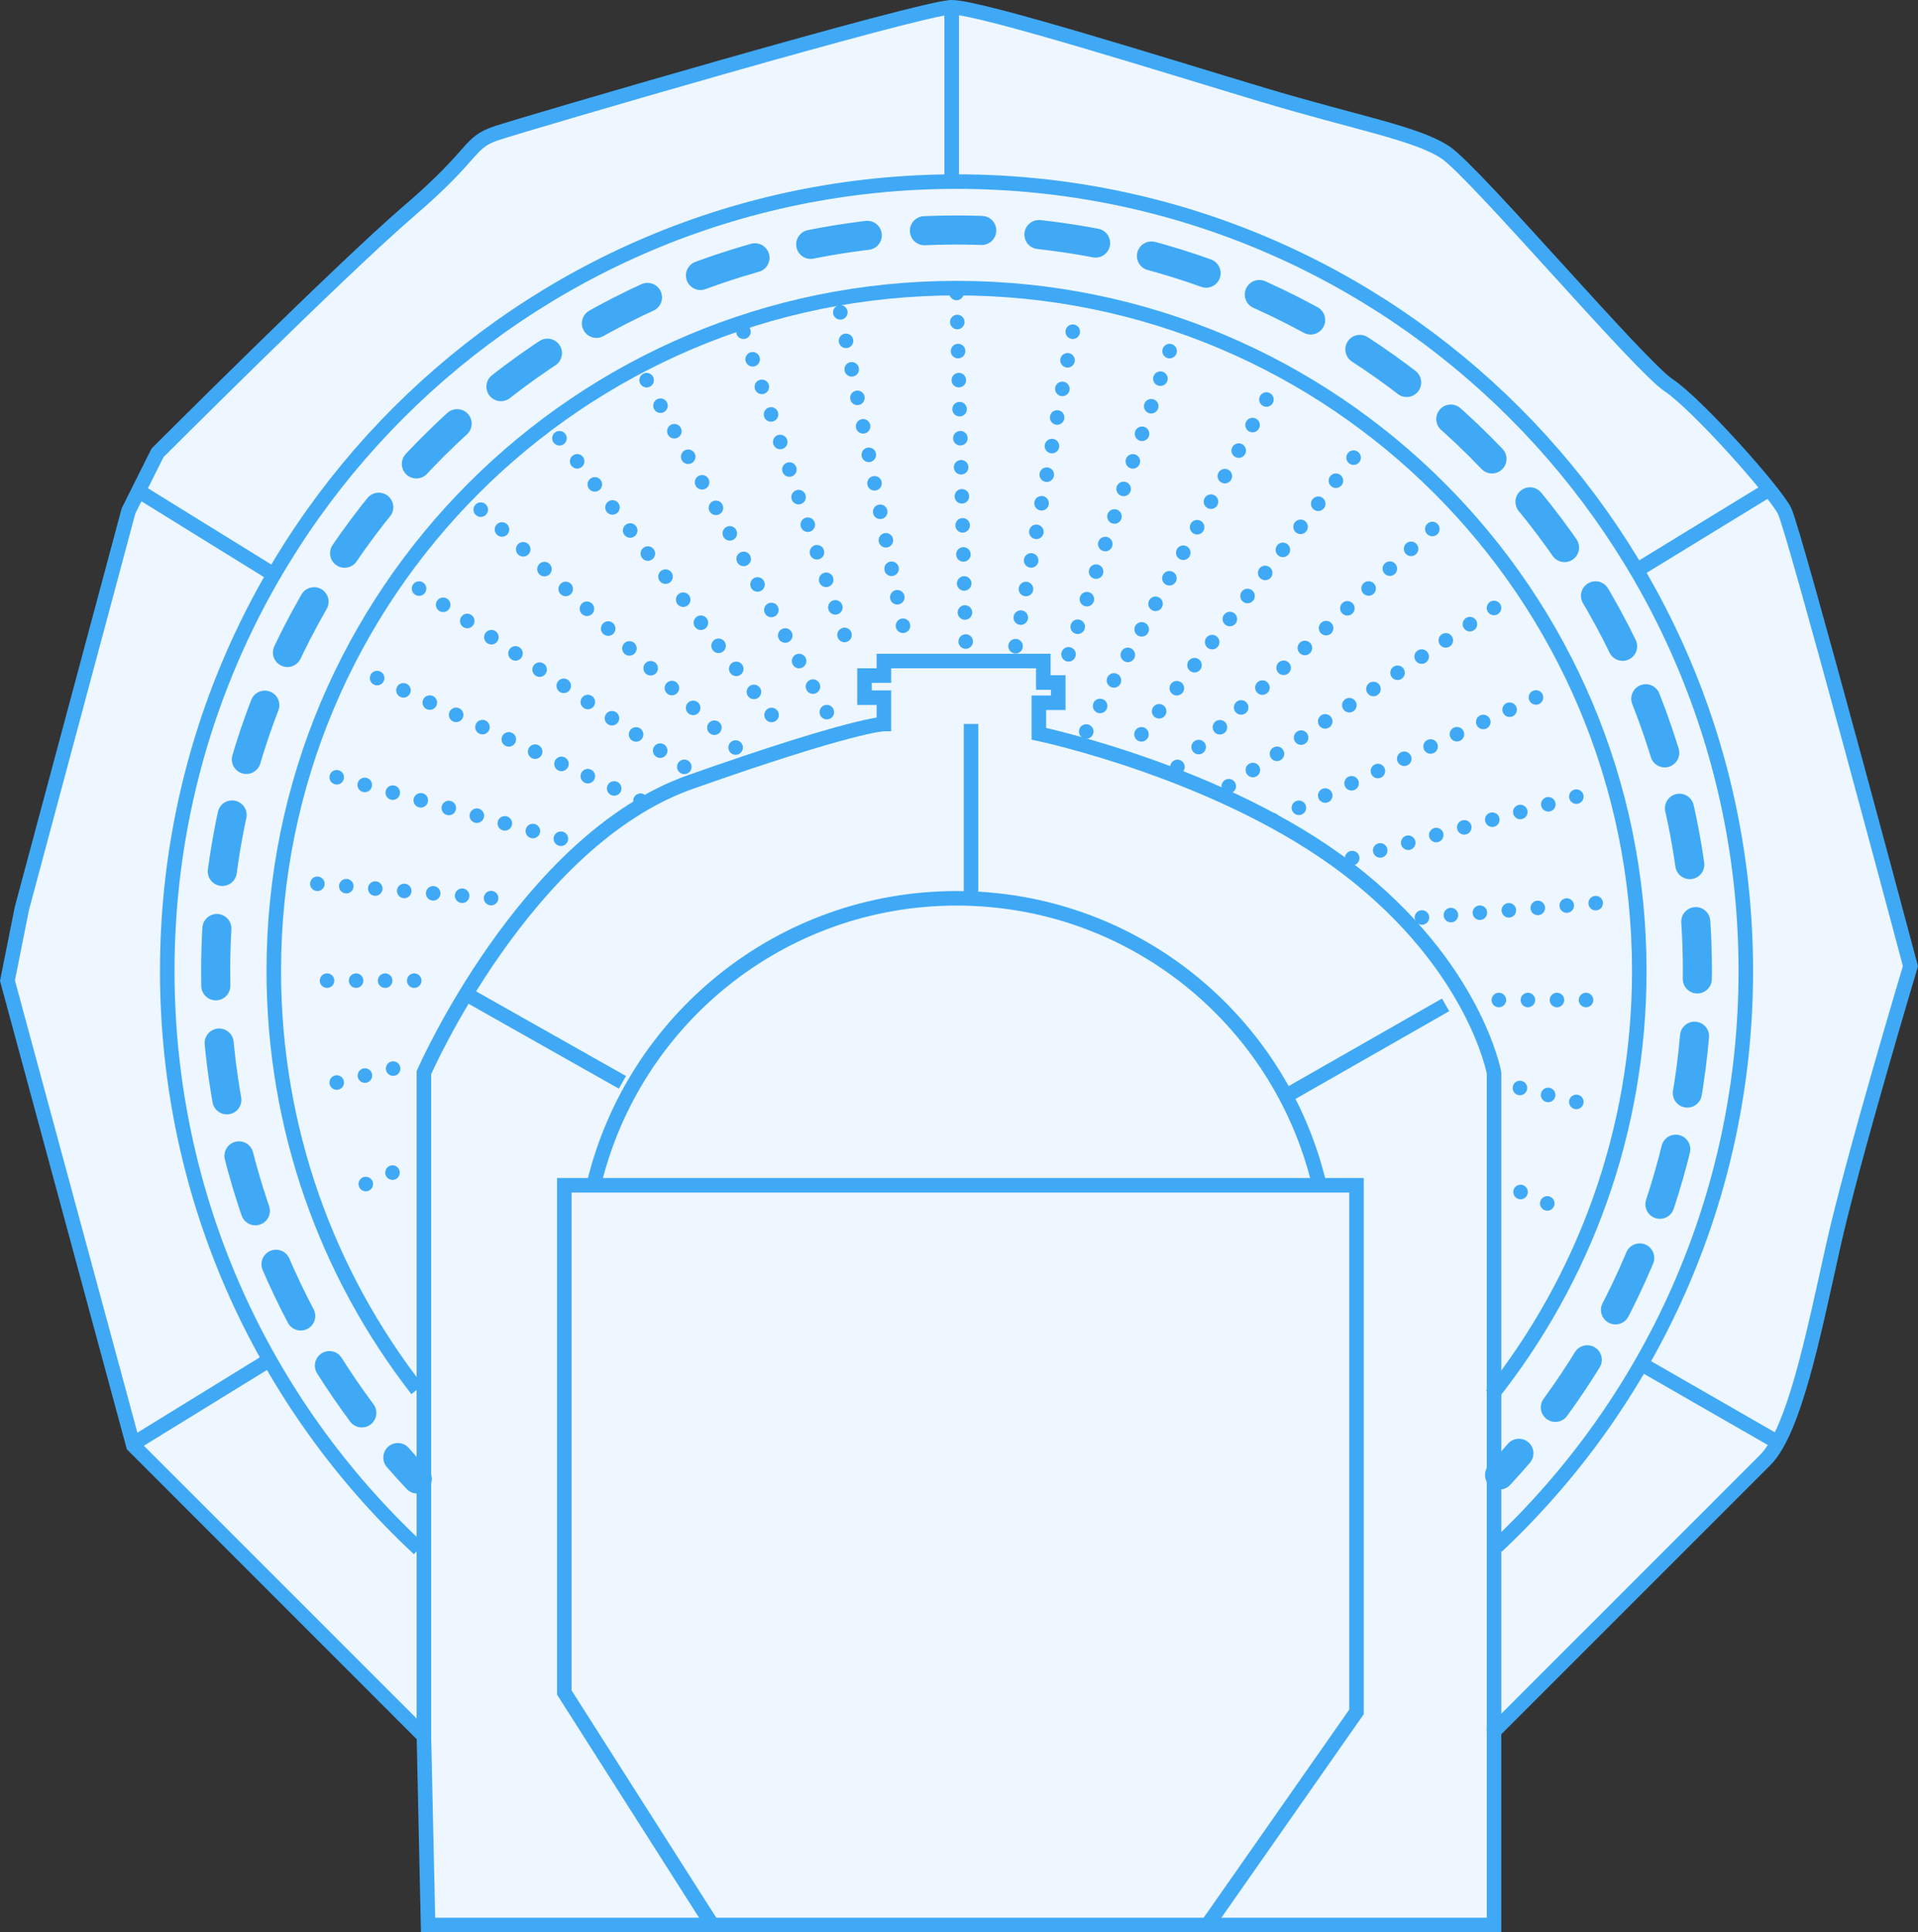 <?xml version="1.0" encoding="UTF-8"?> <svg xmlns="http://www.w3.org/2000/svg" id="_图层_2" data-name="图层 2" viewBox="0 0 198.05 199.5"><rect x="0" y="0" width="198.05" height="199.5" fill="#333333" stroke="none"/><defs><style> .cls-1 { fill: #eef6ff; } .cls-2, .cls-3, .cls-4 { stroke-linecap: round; stroke-linejoin: round; } .cls-2, .cls-3, .cls-4, .cls-5 { fill: none; stroke: #3fa9f5; } .cls-2, .cls-4 { stroke-width: 3px; } .cls-3 { stroke-dasharray: 0 3; } .cls-3, .cls-5 { stroke-width: 1.5px; } .cls-4 { stroke-dasharray: 0 0 5.92 5.92; } .cls-5 { stroke-miterlimit: 10; } </style></defs><g id="_图层_1-2" data-name="图层 1"><g><path class="cls-1" d="m43.77,179.25l-30-30L.77,101.25l1.5-7.5,11-41,3-6s19-19,26-25,6-7,9-8S95.27.75,98.27.75s22,6,32,9,16,4,19,6,20,22,23,24,11,11,12,13,13,47,13,47c0,0-6,20-8,29s-4,19-7,22l-28,28v20H44.2l-.43-19.5Z"></path><path class="cls-5" d="m43.77,179.25l-30-30L.77,101.25l1.5-7.5,11-41,3-6s19-19,26-25,6-7,9-8S95.27.75,98.27.75s22,6,32,9,16,4,19,6,20,22,23,24,11,11,12,13,13,47,13,47c0,0-6,20-8,29s-4,19-7,22l-28,28v20H44.2l-.43-19.5Z"></path><path class="cls-5" d="m43.25,159.92c-15.98-14.88-25.98-36.11-25.98-59.67,0-45.01,36.49-81.5,81.5-81.5s81.5,36.49,81.5,81.5c0,23.43-9.89,44.56-25.72,59.42"></path><path class="cls-5" d="m43.07,143.48c-9.28-11.94-14.8-26.94-14.8-43.23,0-38.94,31.56-70.5,70.5-70.5s70.5,31.56,70.5,70.5c0,16.54-5.7,31.75-15.23,43.78"></path><path class="cls-5" d="m61.35,122.16c4.09-16.87,19.29-29.41,37.42-29.41s33.27,12.48,37.39,29.29"></path><g><path class="cls-2" d="m43.09,152.71c-.69-.73-1.36-1.47-2.01-2.22"></path><path class="cls-4" d="m37.36,145.88c-9.48-12.74-15.09-28.53-15.09-45.63,0-42.25,34.25-76.5,76.5-76.5s76.5,34.25,76.5,76.5c0,17.96-6.19,34.47-16.54,47.52"></path><path class="cls-2" d="m156.84,150.05c-.65.76-1.32,1.5-2,2.24"></path></g><line class="cls-5" x1="14.3" y1="50.69" x2="28.27" y2="59.33"></line><line class="cls-5" x1="14.27" y1="148.75" x2="27.27" y2="140.75"></line><line class="cls-5" x1="169.47" y1="140.82" x2="183.27" y2="148.75"></line><line class="cls-5" x1="169.27" y1="58.73" x2="182.69" y2="50.52"></line><line class="cls-5" x1="98.27" y1="1.25" x2="98.27" y2="18.25"></line><path class="cls-5" d="m43.77,179.25v-68.5s10.5-24,27.5-30,20-6,20-6v-2.72h-2v-2.28h2v-1.5h16.46v2.22h1.54v2.09h-2v3.2s19,4,32,14,15,21,15,21v68"></path><polyline class="cls-5" points="73.55 198.75 58.27 174.75 58.27 122.38 140.07 122.38 140.07 176.75 124.68 198.75"></polyline><line class="cls-5" x1="48.12" y1="102.63" x2="64.27" y2="111.75"></line><line class="cls-5" x1="100.27" y1="74.75" x2="100.27" y2="92.12"></line><line class="cls-5" x1="132.77" y1="113.17" x2="149.27" y2="103.75"></line><line class="cls-3" x1="98.77" y1="30.25" x2="99.77" y2="68.25"></line><g><line class="cls-3" x1="110.77" y1="34.25" x2="104.77" y2="67.25"></line><line class="cls-3" x1="120.77" y1="36.25" x2="109.77" y2="69.25"></line><line class="cls-3" x1="130.77" y1="41.25" x2="111.77" y2="76.25"></line><line class="cls-3" x1="139.77" y1="47.25" x2="116.77" y2="77.25"></line><line class="cls-3" x1="147.9" y1="54.62" x2="121.27" y2="79.47"></line><line class="cls-3" x1="154.27" y1="62.77" x2="126.77" y2="81.25"></line><line class="cls-3" x1="158.6" y1="72.01" x2="131.38" y2="84.68"></line><line class="cls-3" x1="162.77" y1="82.25" x2="138.23" y2="88.98"></line><line class="cls-3" x1="164.77" y1="93.25" x2="144.99" y2="94.88"></line><line class="cls-3" x1="163.77" y1="103.25" x2="152.11" y2="103.25"></line><line class="cls-3" x1="162.77" y1="113.77" x2="154.88" y2="111.82"></line><line class="cls-3" x1="159.77" y1="124.25" x2="154.88" y2="122.16"></line></g><g><line class="cls-3" x1="86.77" y1="32.25" x2="93.77" y2="67.25"></line><line class="cls-3" x1="76.77" y1="34.25" x2="87.77" y2="67.25"></line><line class="cls-3" x1="66.77" y1="39.25" x2="85.77" y2="74.25"></line><line class="cls-3" x1="57.77" y1="45.25" x2="80.77" y2="75.25"></line><line class="cls-3" x1="49.64" y1="52.62" x2="76.27" y2="77.47"></line><line class="cls-3" x1="43.27" y1="60.77" x2="70.77" y2="79.25"></line><line class="cls-3" x1="38.94" y1="70.01" x2="66.16" y2="82.68"></line><line class="cls-3" x1="34.77" y1="80.25" x2="59.31" y2="86.98"></line><line class="cls-3" x1="32.77" y1="91.25" x2="52.55" y2="92.88"></line><line class="cls-3" x1="33.77" y1="101.25" x2="45.43" y2="101.25"></line><line class="cls-3" x1="34.77" y1="111.77" x2="42.66" y2="109.82"></line><line class="cls-3" x1="37.77" y1="122.25" x2="42.66" y2="120.16"></line></g></g></g></svg> 